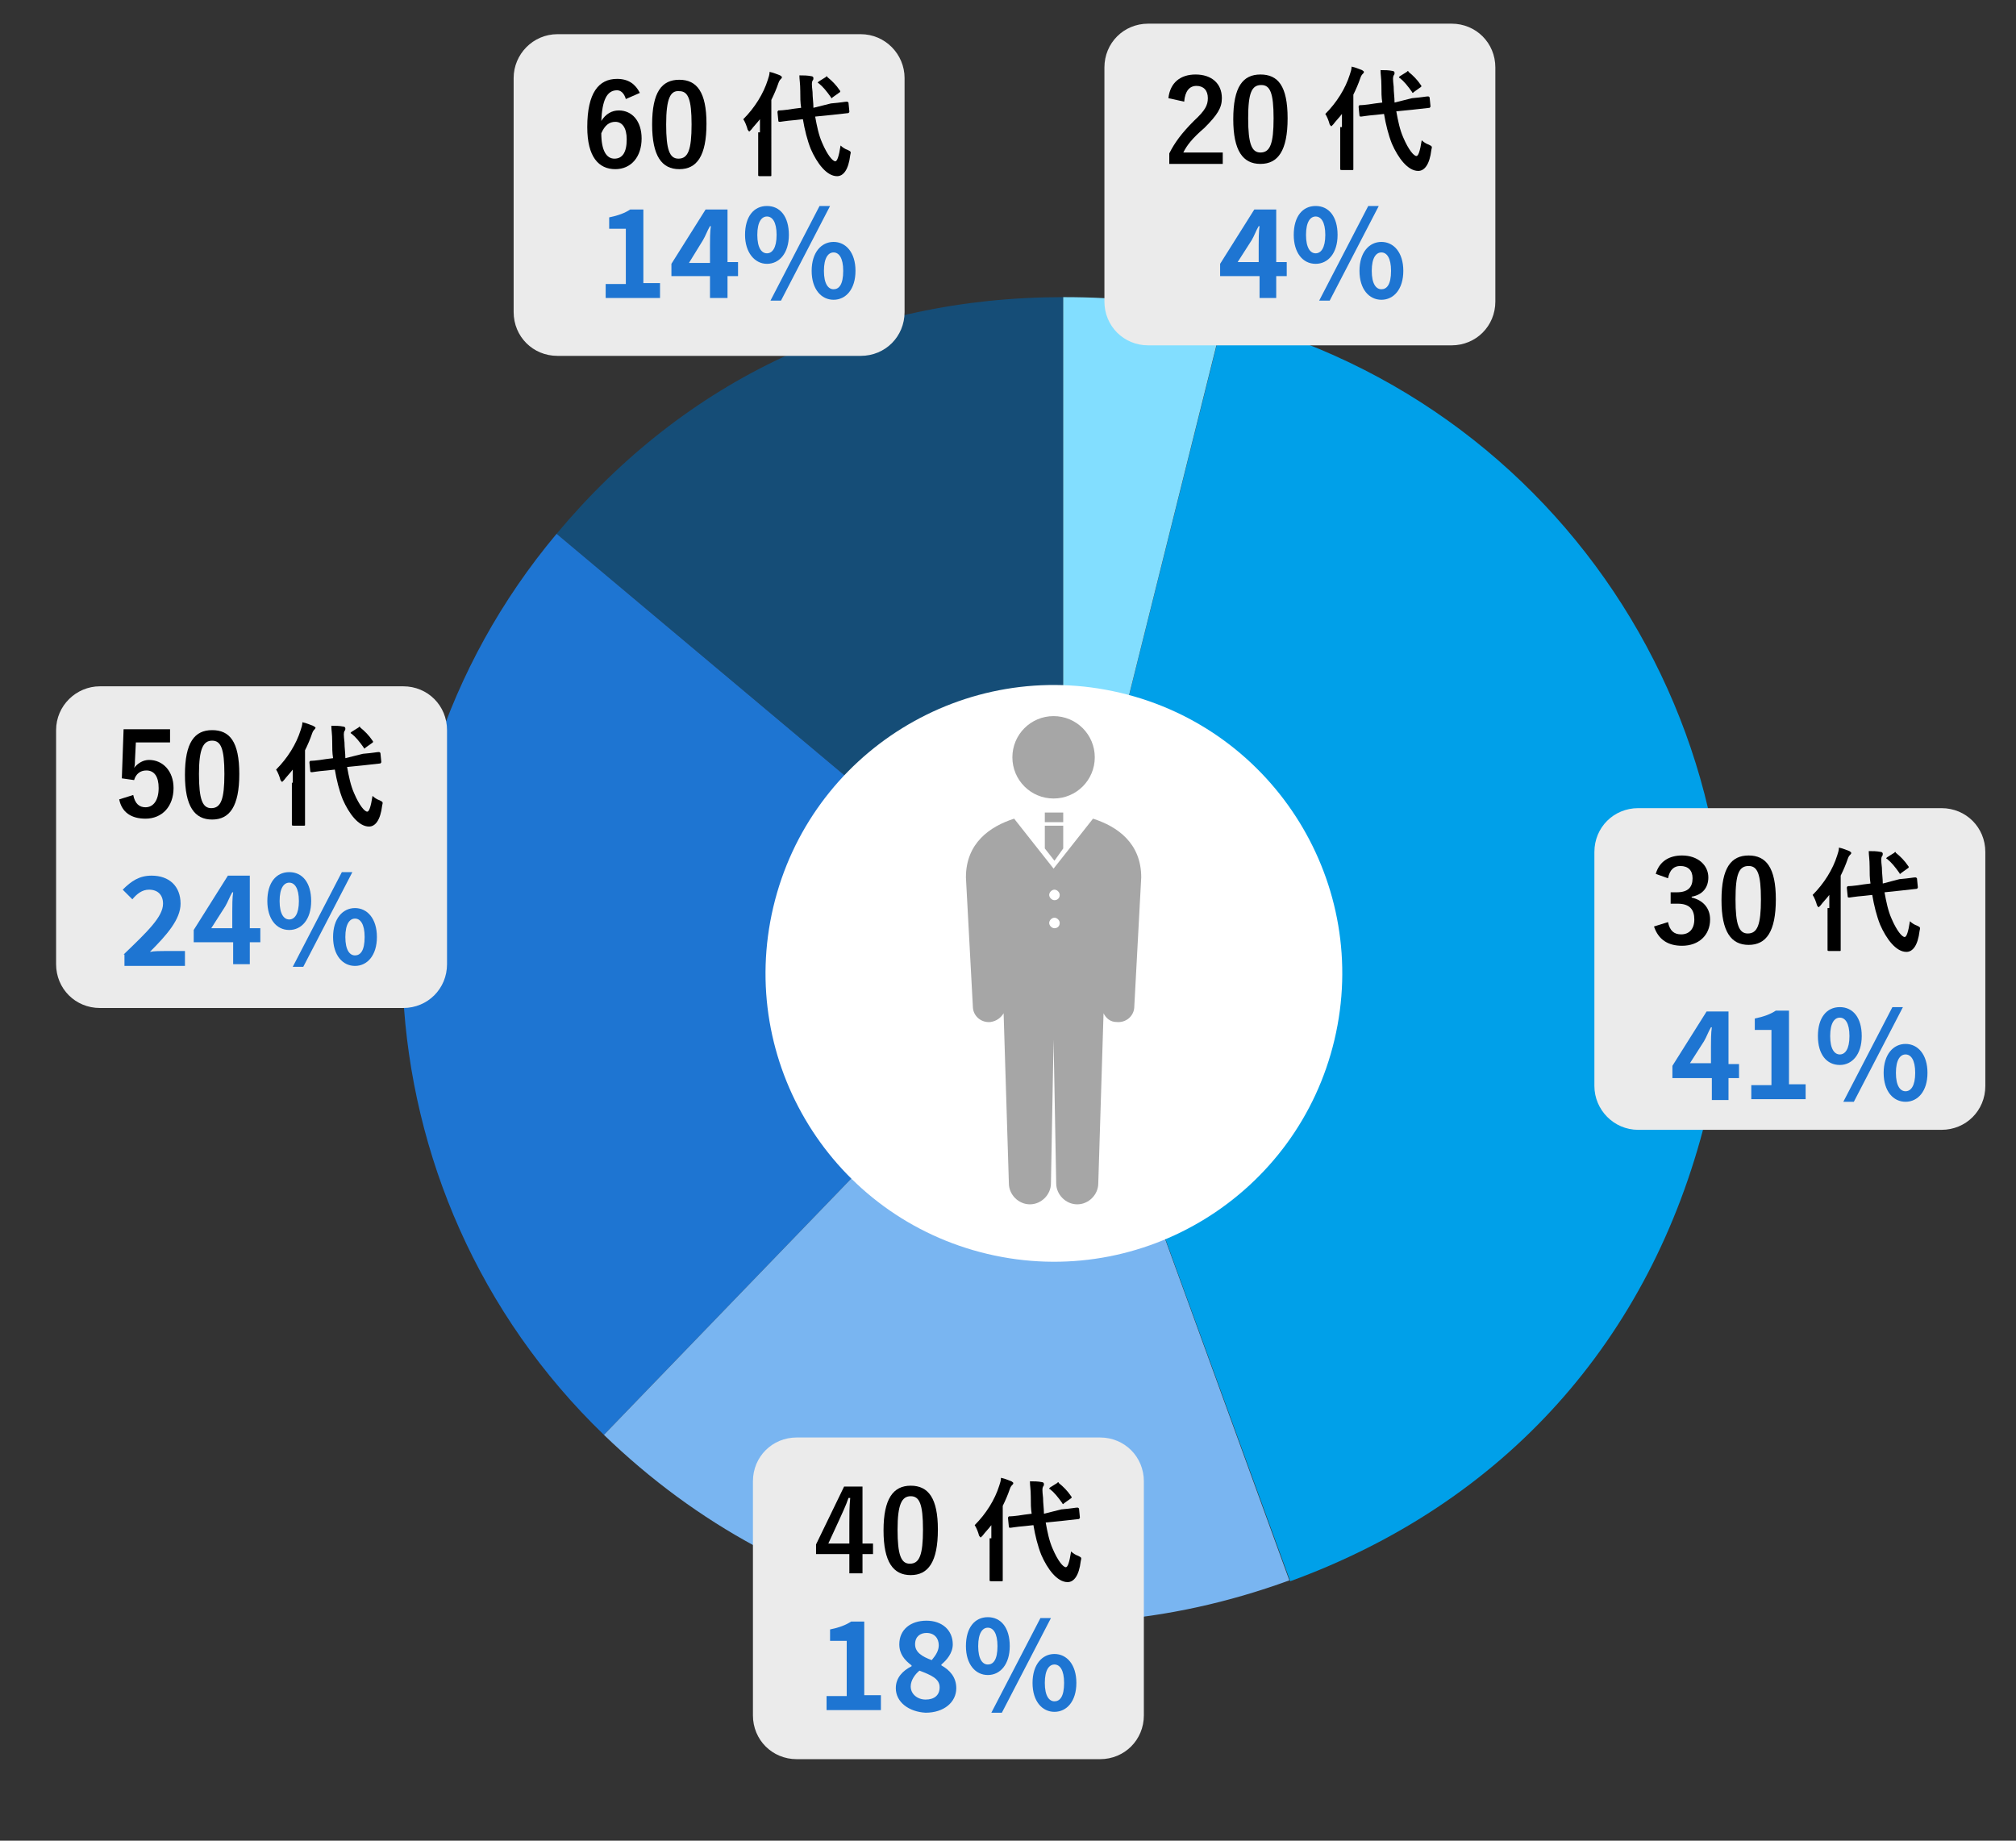 <?xml version="1.0" encoding="utf-8"?>
<!-- Generator: Adobe Illustrator 27.7.0, SVG Export Plug-In . SVG Version: 6.00 Build 0)  -->
<svg version="1.1" id="レイヤー_1" xmlns="http://www.w3.org/2000/svg" xmlns:xlink="http://www.w3.org/1999/xlink" x="0px"
	 y="0px" width="230px" height="210px" viewBox="0 0 230 210" style="enable-background:new 0 0 230 210;" xml:space="preserve">
<rect x="0" y="0" width="230" height="210" fill="#333333" stroke="none"/>
<style type="text/css">
	.st0{fill:#154D77;}
	.st1{fill:#1E75D2;}
	.st2{fill:#79B5F1;}
	.st3{fill:#00A0E9;}
	.st4{fill-rule:evenodd;clip-rule:evenodd;fill:#82DEFF;}
	.st5{fill:#FFFFFF;}
	.st6{fill:#EBEBEB;}
	.st7{fill:#A6A6A6;}
</style>
<g>
	<g>
		<g>
			<path class="st0" d="M121.3,109.4L63.5,60.9c14.8-17.7,34.7-27,57.8-27V109.4z"/>
		</g>
	</g>
	<g>
		<g>
			<path class="st1" d="M121.3,109.4l-52.4,54.3c-28.5-27.5-30.8-72.5-5.4-102.8L121.3,109.4z"/>
		</g>
	</g>
	<g>
		<g>
			<path class="st2" d="M121.3,109.4l25.8,70.9c-27.9,10.2-56.9,4-78.2-16.6L121.3,109.4z"/>
		</g>
	</g>
	<g>
		<g>
			<path class="st3" d="M121.3,109.4l18.3-73.2c40.4,10.1,65.1,51,55,91.5c-6.3,25.2-23,43.8-47.4,52.7L121.3,109.4z"/>
		</g>
	</g>
	<g>
		<g>
			<path class="st4" d="M121.3,109.4V33.9c6.6,0,11.9,0.6,18.3,2.2L121.3,109.4z"/>
		</g>
	</g>
</g>
<g>
	<g>
	</g>
	<g>
	</g>
	<g>
	</g>
	<g>
	</g>
	<g>
	</g>
</g>
<ellipse transform="matrix(0.23 -0.973 0.973 0.23 -15.436 202.572)" class="st5" cx="120.3" cy="111" rx="32.9" ry="32.9"/>
<g>
	<path class="st6" d="M170.6,34.4c0,2.8-2.2,5-5,5h-34.6c-2.8,0-5-2.2-5-5V7.7c0-2.8,2.2-5,5-5h34.6c2.8,0,5,2.2,5,5V34.4z"/>
</g>
<g>
	<path class="st6" d="M226.5,123.9c0,2.8-2.2,5-5,5h-34.6c-2.8,0-5-2.3-5-5V97.2c0-2.8,2.2-5,5-5h34.6c2.8,0,5,2.2,5,5V123.9z"/>
</g>
<g>
	<path class="st6" d="M130.5,195.7c0,2.8-2.2,5-5,5H90.9c-2.8,0-5-2.2-5-5V169c0-2.8,2.2-5,5-5h34.6c2.8,0,5,2.2,5,5V195.7z"/>
</g>
<g>
	<path class="st6" d="M51,110c0,2.8-2.2,5-5,5H11.4c-2.8,0-5-2.2-5-5V83.3c0-2.8,2.3-5,5-5H46c2.8,0,5,2.2,5,5V110z"/>
</g>
<g>
	<path class="st6" d="M103.2,35.6c0,2.8-2.2,5-5,5H63.6c-2.8,0-5-2.2-5-5V8.9c0-2.7,2.2-5,5-5h34.6c2.8,0,5,2.3,5,5V35.6z"/>
</g>
<path class="st1" d="M143.6,31.5h-4.4v-1.4l3.9-6.2h2.5v6h1.2v1.6h-1.2V34h-1.9V31.5z M143.6,30v-2c0-0.6,0-1.6,0.1-2.2h-0.1
	c-0.3,0.5-0.5,1.1-0.8,1.6l-1.6,2.5H143.6z"/>
<path class="st1" d="M147.6,26.8c0-2.1,1-3.3,2.5-3.3c1.5,0,2.5,1.2,2.5,3.3c0,2.1-1.1,3.3-2.5,3.3
	C148.6,30.1,147.6,28.8,147.6,26.8z M151.2,26.8c0-1.5-0.5-2.1-1.1-2.1s-1.1,0.6-1.1,2.1s0.5,2.1,1.1,2.1S151.2,28.3,151.2,26.8z
	 M156.1,23.5h1.2l-5.6,10.8h-1.2L156.1,23.5z M155.1,30.9c0-2.1,1.1-3.3,2.5-3.3s2.5,1.2,2.5,3.3c0,2.1-1.1,3.3-2.5,3.3
	S155.1,33,155.1,30.9z M158.7,30.9c0-1.5-0.5-2.1-1.1-2.1s-1.1,0.6-1.1,2.1s0.5,2.1,1.1,2.1S158.7,32.5,158.7,30.9z"/>
<path d="M133.3,11.2c0.2-1.8,1.4-2.7,3.1-2.7c1.8,0,3,1,3,2.7c0,1.1-0.5,1.9-2,3.4c-1.4,1.2-2,2-2.4,2.8h4.5v1.3h-6.1v-1.2
	c0.6-1.2,1.4-2.3,2.8-3.7c1.3-1.2,1.6-1.8,1.6-2.6c0-0.9-0.5-1.4-1.3-1.4c-0.8,0-1.3,0.6-1.4,1.8L133.3,11.2z"/>
<path d="M146.9,13.5c0,3.7-1.1,5.2-3.1,5.2c-2,0-3.1-1.5-3.1-5.1c0-3.7,1.1-5.1,3.1-5.1S146.9,9.8,146.9,13.5z M142.4,13.5
	c0,2.9,0.4,3.9,1.4,3.9c1.1,0,1.5-1,1.5-3.9c0-2.9-0.4-3.8-1.4-3.8C142.8,9.7,142.4,10.6,142.4,13.5z"/>
<path d="M153.1,14.5c0-0.4,0-0.9,0-1.5c-0.3,0.4-0.7,0.8-1,1.2c-0.1,0.1-0.2,0.2-0.2,0.2c-0.1,0-0.1-0.1-0.2-0.2
	c-0.1-0.4-0.3-0.9-0.5-1.2c1.3-1.3,2.3-2.9,2.8-4.5c0.1-0.3,0.2-0.6,0.2-0.9c0.5,0.1,0.9,0.3,1.2,0.4c0.1,0.1,0.2,0.1,0.2,0.2
	s0,0.1-0.1,0.2c-0.1,0.1-0.2,0.2-0.3,0.5c-0.2,0.6-0.5,1.3-0.8,1.9v6.5c0,1.3,0,1.9,0,2c0,0.1,0,0.1-0.2,0.1h-1.1
	c-0.1,0-0.2,0-0.2-0.1c0-0.1,0-0.7,0-2V14.5z M161.1,11.2c1.2-0.1,1.6-0.2,1.8-0.2c0.1,0,0.1,0,0.2,0.1l0.1,1c0,0.1,0,0.1-0.1,0.2
	l-1.8,0.2l-2,0.2c0.2,1.1,0.4,2.1,0.8,3c0.6,1.4,1.2,2.1,1.5,2.1c0.2,0,0.4-0.5,0.6-1.8c0.2,0.2,0.5,0.4,0.8,0.5
	c0.4,0.2,0.4,0.2,0.3,0.6c-0.2,1.7-0.8,2.4-1.5,2.4c-1.2,0-2.3-1.5-3-3.1c-0.4-1-0.7-2.2-0.9-3.4l-0.9,0.1c-1.2,0.1-1.6,0.2-1.7,0.2
	c-0.1,0-0.2,0-0.2-0.1l-0.1-1c0-0.1,0-0.1,0.1-0.2c0.1,0,0.6,0,1.8-0.2l0.8-0.1c-0.1-0.6-0.1-1.2-0.1-1.9c0-0.9-0.1-1.3-0.1-1.8
	c0.5,0,0.9,0,1.4,0.1c0.1,0,0.2,0.1,0.2,0.2c0,0.1,0,0.2-0.1,0.3c-0.1,0.2-0.1,0.4,0,1.3c0,0.6,0.1,1.2,0.1,1.8L161.1,11.2z
	 M160.5,8.2c0.1-0.1,0.1-0.1,0.1-0.1s0.1,0,0.1,0.1c0.5,0.4,1,0.9,1.4,1.5c0.1,0.1,0.1,0.2-0.1,0.3l-0.7,0.5
	c-0.1,0.1-0.1,0.1-0.1,0.1c0,0-0.1,0-0.1-0.1c-0.5-0.7-0.9-1.2-1.4-1.6c-0.1,0-0.1-0.1-0.1-0.1s0.1-0.1,0.1-0.1L160.5,8.2z"/>
<path d="M188.9,99.7c0.4-1.4,1.5-2.1,3-2.1c1.8,0,3,1.1,3,2.5c0,1.2-0.7,2-1.9,2.2v0.1c1.3,0.3,2.1,1.2,2.1,2.5c0,1.8-1.3,3-3.2,3
	c-1.6,0-2.7-0.7-3.2-2.2l1.6-0.5c0.2,1,0.7,1.4,1.5,1.4c0.9,0,1.5-0.6,1.5-1.7c0-1.1-0.5-1.8-1.9-1.8h-0.8v-1.3h0.7
	c1.3,0,1.8-0.6,1.8-1.6c0-0.9-0.5-1.4-1.4-1.4c-0.7,0-1.2,0.4-1.4,1.4L188.9,99.7z"/>
<path d="M202.6,102.6c0,3.7-1.1,5.2-3.1,5.2c-2,0-3.1-1.5-3.1-5.1c0-3.7,1.1-5.1,3.1-5.1S202.6,99,202.6,102.6z M198,102.6
	c0,2.9,0.4,3.9,1.4,3.9c1.1,0,1.5-1,1.5-3.9c0-2.9-0.4-3.8-1.4-3.8C198.4,98.8,198,99.7,198,102.6z"/>
<path d="M208.7,103.6c0-0.4,0-0.9,0-1.5c-0.3,0.4-0.7,0.8-1,1.2c-0.1,0.1-0.2,0.2-0.2,0.2c-0.1,0-0.1-0.1-0.2-0.2
	c-0.1-0.4-0.3-0.9-0.5-1.2c1.3-1.3,2.3-2.9,2.8-4.5c0.1-0.3,0.2-0.6,0.2-0.9c0.5,0.1,0.9,0.3,1.2,0.4c0.1,0.1,0.2,0.1,0.2,0.2
	s0,0.1-0.1,0.2c-0.1,0.1-0.2,0.2-0.3,0.5c-0.2,0.6-0.5,1.3-0.8,1.9v6.5c0,1.3,0,1.9,0,2c0,0.1,0,0.1-0.2,0.1h-1.1
	c-0.1,0-0.2,0-0.2-0.1c0-0.1,0-0.7,0-2V103.6z M216.7,100.3c1.2-0.1,1.6-0.2,1.8-0.2c0.1,0,0.1,0,0.2,0.1l0.1,1c0,0.1,0,0.1-0.1,0.2
	l-1.8,0.2l-1.9,0.2c0.2,1.1,0.4,2.1,0.8,3c0.6,1.4,1.2,2.1,1.5,2.1c0.2,0,0.4-0.5,0.6-1.8c0.2,0.2,0.5,0.4,0.8,0.5
	c0.4,0.2,0.4,0.2,0.3,0.6c-0.2,1.7-0.8,2.4-1.5,2.4c-1.2,0-2.3-1.5-3-3.1c-0.4-1-0.7-2.2-0.9-3.4l-0.9,0.1c-1.2,0.1-1.6,0.2-1.7,0.2
	c-0.1,0-0.2,0-0.2-0.1l-0.1-1c0-0.1,0-0.1,0.1-0.2c0.1,0,0.6,0,1.8-0.2l0.8-0.1c-0.1-0.6-0.1-1.2-0.1-1.9c0-0.9-0.1-1.3-0.1-1.8
	c0.5,0,0.9,0,1.4,0.1c0.1,0,0.2,0.1,0.2,0.2c0,0.1,0,0.2-0.1,0.3c-0.1,0.2-0.1,0.4,0,1.3c0,0.6,0.1,1.2,0.1,1.8L216.7,100.3z
	 M216.1,97.3c0.1-0.1,0.1-0.1,0.1-0.1s0.1,0,0.1,0.1c0.5,0.4,1,0.9,1.4,1.5c0.1,0.1,0.1,0.2-0.1,0.3l-0.7,0.5
	c-0.1,0.1-0.1,0.1-0.1,0.1c0,0-0.1,0-0.1-0.1c-0.5-0.7-0.9-1.2-1.4-1.6c-0.1,0-0.1-0.1-0.1-0.1s0.1-0.1,0.1-0.1L216.1,97.3z"/>
<path d="M98.4,176.1h1.2v1.2h-1.2v2.2h-1.5v-2.2h-3.8v-1.1l3.2-6.6h2.1V176.1z M96.9,173.9c0-1.1,0-2,0.1-3h-0.2
	c-0.3,0.9-0.7,1.7-1.1,2.6l-1.2,2.6h2.4V173.9z"/>
<path d="M107,174.5c0,3.7-1.1,5.2-3.1,5.2c-2,0-3.1-1.5-3.1-5.1s1.1-5.1,3.1-5.1S107,170.9,107,174.5z M102.4,174.5
	c0,2.9,0.4,3.9,1.4,3.9c1.1,0,1.5-1,1.5-3.9c0-2.9-0.4-3.8-1.4-3.8C102.9,170.7,102.4,171.6,102.4,174.5z"/>
<path d="M113.1,175.5c0-0.4,0-0.9,0-1.5c-0.3,0.4-0.7,0.8-1,1.2c-0.1,0.1-0.2,0.2-0.2,0.2c-0.1,0-0.1-0.1-0.2-0.2
	c-0.1-0.4-0.3-0.9-0.5-1.2c1.3-1.3,2.3-2.9,2.8-4.5c0.1-0.3,0.2-0.6,0.2-0.9c0.5,0.1,0.9,0.3,1.2,0.4c0.1,0.1,0.2,0.1,0.2,0.2
	s0,0.1-0.1,0.2c-0.1,0.1-0.2,0.2-0.3,0.5c-0.2,0.6-0.5,1.3-0.8,1.9v6.5c0,1.3,0,1.9,0,2c0,0.1,0,0.1-0.2,0.1h-1.1
	c-0.1,0-0.2,0-0.2-0.1c0-0.1,0-0.7,0-2V175.5z M121.1,172.2c1.2-0.1,1.6-0.2,1.8-0.2c0.1,0,0.1,0,0.2,0.1l0.1,1c0,0.1,0,0.1-0.1,0.2
	l-1.8,0.2l-2,0.2c0.2,1.1,0.4,2.1,0.8,3c0.6,1.4,1.2,2.1,1.5,2.1c0.2,0,0.4-0.5,0.6-1.8c0.2,0.2,0.5,0.4,0.8,0.5
	c0.4,0.2,0.4,0.2,0.3,0.6c-0.2,1.7-0.8,2.4-1.5,2.4c-1.2,0-2.3-1.5-3-3.1c-0.4-1-0.7-2.2-0.9-3.4l-0.9,0.1c-1.2,0.1-1.6,0.2-1.7,0.2
	c-0.1,0-0.2,0-0.2-0.1l-0.1-1c0-0.1,0-0.1,0.1-0.2c0.1,0,0.6,0,1.8-0.2l0.8-0.1c-0.1-0.6-0.1-1.2-0.1-1.9c0-0.9-0.1-1.3-0.1-1.8
	c0.5,0,0.9,0,1.4,0.1c0.1,0,0.2,0.1,0.2,0.2c0,0.1,0,0.2-0.1,0.3c-0.1,0.2-0.1,0.4,0,1.3c0,0.6,0.1,1.2,0.1,1.8L121.1,172.2z
	 M120.6,169.2c0.1-0.1,0.1-0.1,0.1-0.1s0.1,0,0.1,0.1c0.5,0.4,1,0.9,1.4,1.5c0.1,0.1,0.1,0.2-0.1,0.3l-0.7,0.5
	c-0.1,0.1-0.1,0.1-0.1,0.1c0,0-0.1,0-0.1-0.1c-0.5-0.7-0.9-1.2-1.4-1.6c-0.1,0-0.1-0.1-0.1-0.1s0.1-0.1,0.1-0.1L120.6,169.2z"/>
<path d="M19.4,84.7h-3.9l-0.1,2c0,0.3,0,0.6-0.1,0.9c0.4-0.5,1-0.9,1.7-0.9c1.6,0,2.8,1.3,2.8,3.2c0,2.1-1.3,3.5-3.2,3.5
	c-1.6,0-2.7-0.7-3-2.2l1.6-0.5c0.2,1,0.7,1.4,1.4,1.4c0.9,0,1.5-0.8,1.5-2.2c0-1.3-0.5-2-1.4-2c-0.7,0-1.2,0.4-1.4,1.1l-1.4-0.2
	l0.2-5.6h5.3V84.7z"/>
<path d="M27.3,88.3c0,3.7-1.1,5.2-3.1,5.2c-2,0-3.1-1.5-3.1-5.1c0-3.7,1.1-5.1,3.1-5.1S27.3,84.6,27.3,88.3z M22.7,88.3
	c0,2.9,0.4,3.9,1.4,3.9c1.1,0,1.5-1,1.5-3.9c0-2.9-0.4-3.8-1.4-3.8C23.2,84.5,22.7,85.4,22.7,88.3z"/>
<path d="M33.4,89.3c0-0.4,0-0.9,0-1.5c-0.3,0.4-0.7,0.8-1,1.2c-0.1,0.1-0.2,0.2-0.2,0.2c-0.1,0-0.1-0.1-0.2-0.2
	c-0.1-0.4-0.3-0.9-0.5-1.2c1.3-1.3,2.3-2.9,2.8-4.5c0.1-0.3,0.2-0.6,0.2-0.9c0.5,0.1,0.9,0.3,1.2,0.4C35.9,82.9,36,83,36,83
	s0,0.1-0.1,0.2c-0.1,0.1-0.2,0.2-0.3,0.5c-0.2,0.6-0.5,1.3-0.8,1.9v6.5c0,1.3,0,1.9,0,2c0,0.1,0,0.1-0.2,0.1h-1.1
	c-0.1,0-0.2,0-0.2-0.1c0-0.1,0-0.7,0-2V89.3z M41.4,86c1.2-0.1,1.6-0.2,1.8-0.2c0.1,0,0.1,0,0.2,0.1l0.1,1c0,0.1,0,0.1-0.1,0.2
	l-1.8,0.2l-2,0.2c0.2,1.1,0.4,2.1,0.8,3c0.6,1.4,1.2,2.1,1.5,2.1c0.2,0,0.4-0.5,0.6-1.8c0.2,0.2,0.5,0.4,0.8,0.5
	c0.4,0.2,0.4,0.2,0.3,0.6c-0.2,1.7-0.8,2.4-1.5,2.4c-1.2,0-2.3-1.5-3-3.1c-0.4-1-0.7-2.2-0.9-3.4l-0.9,0.1c-1.2,0.1-1.6,0.2-1.7,0.2
	c-0.1,0-0.2,0-0.2-0.1l-0.1-1c0-0.1,0-0.1,0.1-0.2c0.1,0,0.6,0,1.8-0.2l0.8-0.1c-0.1-0.6-0.1-1.2-0.1-1.9c0-0.9-0.1-1.3-0.1-1.8
	c0.5,0,0.9,0,1.4,0.1c0.1,0,0.2,0.1,0.2,0.2c0,0.1,0,0.2-0.1,0.3c-0.1,0.2-0.1,0.4,0,1.3c0,0.6,0.1,1.2,0.1,1.8L41.4,86z M40.9,83
	c0.1-0.1,0.1-0.1,0.1-0.1s0.1,0,0.1,0.1c0.5,0.4,1,0.9,1.4,1.5c0.1,0.1,0.1,0.2-0.1,0.3l-0.7,0.5c-0.1,0.1-0.1,0.1-0.1,0.1
	c0,0-0.1,0-0.1-0.1c-0.5-0.7-0.9-1.2-1.4-1.6c-0.1,0-0.1-0.1-0.1-0.1s0.1-0.1,0.1-0.1L40.9,83z"/>
<path d="M71.4,11.3c-0.2-0.7-0.6-1-1-1c-1.2,0-1.7,1.2-1.8,3.5c0.5-0.8,1.2-1.2,2-1.2c1.5,0,2.6,1.2,2.6,3.2c0,2.1-1.2,3.5-3,3.5
	c-1.9,0-3.2-1.4-3.2-4.8c0-3.9,1.3-5.5,3.4-5.5c1.3,0,2.1,0.6,2.6,1.6L71.4,11.3z M70.1,18.1c0.9,0,1.4-0.7,1.4-2.2
	c0-1.3-0.5-2-1.3-2c-0.7,0-1.2,0.4-1.6,1.3C68.6,17.2,69.2,18.1,70.1,18.1z"/>
<path d="M80.6,14.1c0,3.7-1.1,5.2-3.1,5.2c-2,0-3.1-1.5-3.1-5.1c0-3.7,1.1-5.1,3.1-5.1S80.6,10.5,80.6,14.1z M76,14.2
	c0,2.9,0.4,3.9,1.4,3.9c1.1,0,1.5-1,1.5-3.9c0-2.9-0.4-3.8-1.4-3.8C76.5,10.3,76,11.2,76,14.2z"/>
<path d="M86.7,15.1c0-0.4,0-0.9,0-1.5c-0.3,0.4-0.7,0.8-1,1.2c-0.1,0.1-0.2,0.2-0.2,0.2c-0.1,0-0.1-0.1-0.2-0.2
	c-0.1-0.4-0.3-0.9-0.5-1.2c1.3-1.3,2.3-2.9,2.8-4.5c0.1-0.3,0.2-0.6,0.2-0.9c0.5,0.1,0.9,0.3,1.2,0.4c0.1,0.1,0.2,0.1,0.2,0.2
	s0,0.1-0.1,0.2c-0.1,0.1-0.2,0.2-0.3,0.5c-0.2,0.6-0.5,1.3-0.8,1.9V18c0,1.3,0,1.9,0,2c0,0.1,0,0.1-0.2,0.1h-1.1
	c-0.1,0-0.2,0-0.2-0.1c0-0.1,0-0.7,0-2V15.1z M94.8,11.8c1.2-0.1,1.6-0.2,1.8-0.2c0.1,0,0.1,0,0.2,0.1l0.1,1c0,0.1,0,0.1-0.1,0.2
	l-1.8,0.2l-2,0.2c0.2,1.1,0.4,2.1,0.8,3c0.6,1.4,1.2,2.1,1.5,2.1c0.2,0,0.4-0.5,0.6-1.8c0.2,0.2,0.5,0.4,0.8,0.5
	c0.4,0.2,0.4,0.2,0.3,0.6c-0.2,1.7-0.8,2.4-1.5,2.4c-1.2,0-2.3-1.5-3-3.1c-0.4-1-0.7-2.2-0.9-3.4l-0.9,0.1c-1.2,0.1-1.6,0.2-1.7,0.2
	c-0.1,0-0.2,0-0.2-0.1l-0.1-1c0-0.1,0-0.1,0.1-0.2c0.1,0,0.6,0,1.8-0.2l0.8-0.1c-0.1-0.6-0.1-1.2-0.1-1.9c0-0.9-0.1-1.3-0.1-1.8
	c0.5,0,0.9,0,1.4,0.1c0.1,0,0.2,0.1,0.2,0.2c0,0.1,0,0.2-0.1,0.3c-0.1,0.2-0.1,0.4,0,1.3c0,0.6,0.1,1.2,0.1,1.8L94.8,11.8z
	 M94.2,8.8c0.1-0.1,0.1-0.1,0.1-0.1s0.1,0,0.1,0.1c0.5,0.4,1,0.9,1.4,1.5c0.1,0.1,0.1,0.2-0.1,0.3l-0.7,0.5
	c-0.1,0.1-0.1,0.1-0.1,0.1c0,0-0.1,0-0.1-0.1c-0.5-0.7-0.9-1.2-1.4-1.6c-0.1,0-0.1-0.1-0.1-0.1s0.1-0.1,0.1-0.1L94.2,8.8z"/>
<path class="st1" d="M195.2,123h-4.4v-1.4l3.9-6.2h2.5v6h1.2v1.6h-1.2v2.5h-1.9V123z M195.2,121.4v-2c0-0.6,0-1.6,0.1-2.2h-0.1
	c-0.3,0.5-0.5,1.1-0.8,1.6l-1.6,2.5H195.2z"/>
<path class="st1" d="M199.9,123.8h2.2v-6.3h-1.9v-1.3c1-0.2,1.8-0.5,2.4-0.9h1.5v8.4h1.9v1.7h-6.2V123.8z"/>
<path class="st1" d="M207.4,118.2c0-2.1,1-3.3,2.5-3.3c1.5,0,2.5,1.2,2.5,3.3c0,2.1-1.1,3.3-2.5,3.3
	C208.4,121.5,207.4,120.3,207.4,118.2z M211,118.2c0-1.5-0.5-2.1-1.1-2.1s-1.1,0.6-1.1,2.1c0,1.5,0.5,2.1,1.1,2.1
	S211,119.7,211,118.2z M215.9,114.9h1.2l-5.6,10.8h-1.2L215.9,114.9z M214.9,122.4c0-2.1,1.1-3.3,2.5-3.3s2.5,1.2,2.5,3.3
	c0,2.1-1.1,3.3-2.5,3.3S214.9,124.5,214.9,122.4z M218.5,122.4c0-1.5-0.5-2.1-1.1-2.1s-1.1,0.6-1.1,2.1c0,1.5,0.5,2.1,1.1,2.1
	S218.5,123.9,218.5,122.4z"/>
<path class="st1" d="M14.1,108.9c2.7-2.6,4.5-4.3,4.5-5.8c0-1-0.6-1.6-1.6-1.6c-0.8,0-1.4,0.5-1.9,1.1l-1.1-1.1c1-1,1.9-1.6,3.3-1.6
	c2,0,3.3,1.2,3.3,3.2c0,1.8-1.6,3.6-3.5,5.5c0.5-0.1,1.2-0.1,1.7-0.1h2.3v1.7h-6.9V108.9z"/>
<path class="st1" d="M26.5,107.5h-4.4v-1.4l3.9-6.2h2.5v6h1.2v1.6h-1.2v2.5h-1.9V107.5z M26.5,106v-2c0-0.6,0-1.6,0.1-2.2h-0.1
	c-0.3,0.5-0.5,1.1-0.8,1.6l-1.6,2.5H26.5z"/>
<path class="st1" d="M30.5,102.8c0-2.1,1-3.3,2.5-3.3c1.5,0,2.5,1.2,2.5,3.3c0,2.1-1.1,3.3-2.5,3.3
	C31.5,106.1,30.5,104.8,30.5,102.8z M34.1,102.8c0-1.5-0.5-2.1-1.1-2.1s-1.1,0.6-1.1,2.1s0.5,2.1,1.1,2.1S34.1,104.3,34.1,102.8z
	 M39,99.5h1.2l-5.6,10.8h-1.2L39,99.5z M38,106.9c0-2.1,1.1-3.3,2.5-3.3s2.5,1.2,2.5,3.3c0,2.1-1.1,3.3-2.5,3.3S38,109,38,106.9z
	 M41.6,106.9c0-1.5-0.5-2.1-1.1-2.1s-1.1,0.6-1.1,2.1c0,1.5,0.5,2.1,1.1,2.1S41.6,108.5,41.6,106.9z"/>
<path class="st1" d="M69.2,32.4h2.2v-6.3h-1.9v-1.3c1-0.2,1.8-0.5,2.4-0.9h1.5v8.4h1.9V34h-6.2V32.4z"/>
<path class="st1" d="M81,31.5h-4.4v-1.4l3.9-6.2H83v6h1.2v1.6H83V34H81V31.5z M81,30v-2c0-0.6,0-1.6,0.1-2.2h-0.1
	c-0.3,0.5-0.5,1.1-0.8,1.6L78.6,30H81z"/>
<path class="st1" d="M85,26.8c0-2.1,1-3.3,2.5-3.3c1.5,0,2.5,1.2,2.5,3.3c0,2.1-1.1,3.3-2.5,3.3C86.1,30.1,85,28.8,85,26.8z
	 M88.6,26.8c0-1.5-0.5-2.1-1.1-2.1s-1.1,0.6-1.1,2.1s0.5,2.1,1.1,2.1S88.6,28.3,88.6,26.8z M93.5,23.5h1.2l-5.6,10.8h-1.2L93.5,23.5
	z M92.6,30.9c0-2.1,1.1-3.3,2.5-3.3s2.5,1.2,2.5,3.3c0,2.1-1.1,3.3-2.5,3.3S92.6,33,92.6,30.9z M96.2,30.9c0-1.5-0.5-2.1-1.1-2.1
	S94,29.4,94,30.9s0.5,2.1,1.1,2.1S96.2,32.5,96.2,30.9z"/>
<g>
	<g>
		<path class="st7" d="M124.9,86.4c0,2.6-2.1,4.7-4.7,4.7c-2.6,0-4.7-2.1-4.7-4.7c0-2.6,2.1-4.7,4.7-4.7
			C122.8,81.7,124.9,83.8,124.9,86.4z"/>
		<g>
			<rect x="119.2" y="92.7" class="st7" width="2.1" height="1.1"/>
			<polygon class="st7" points="120.3,98.2 121.3,96.8 121.3,94.2 119.2,94.2 119.2,96.8 			"/>
			<path class="st7" d="M124.7,93.4l-4.5,5.7l-4.5-5.7c-2.8,0.9-5.5,2.8-5.5,6.7l0.8,14.9c0.1,1,1,1.7,2,1.6c0.7-0.1,1.2-0.5,1.5-1
				l0.6,19.4c0,1.3,1.1,2.4,2.4,2.4c1.3,0,2.4-1.1,2.4-2.4l0.3-16.4h0l0.3,16.4c0,1.3,1.1,2.4,2.4,2.4c1.3,0,2.4-1.1,2.4-2.4
				l0.6-19.4c0.3,0.6,0.8,1,1.5,1c1,0.1,1.9-0.6,2-1.6l0.8-14.9C130.2,96.2,127.5,94.3,124.7,93.4z M120.3,105.9
				c-0.3,0-0.6-0.3-0.6-0.6c0-0.3,0.3-0.6,0.6-0.6c0.3,0,0.6,0.3,0.6,0.6C120.9,105.7,120.6,105.9,120.3,105.9z M120.3,102.7
				c-0.3,0-0.6-0.3-0.6-0.6c0-0.3,0.3-0.6,0.6-0.6c0.3,0,0.6,0.3,0.6,0.6C120.9,102.5,120.6,102.7,120.3,102.7z"/>
		</g>
	</g>
</g>
<path class="st1" d="M94.4,193.5h2.2v-6.3h-1.9v-1.3c1-0.2,1.8-0.5,2.4-0.9h1.5v8.4h1.9v1.7h-6.2V193.5z"/>
<path class="st1" d="M102.2,192.6c0-1.2,0.8-2,1.8-2.5V190c-0.8-0.6-1.4-1.3-1.4-2.4c0-1.7,1.3-2.7,3.1-2.7c1.8,0,3,1.1,3,2.7
	c0,1-0.7,1.8-1.3,2.3v0.1c0.9,0.5,1.7,1.3,1.7,2.6c0,1.6-1.4,2.8-3.5,2.8C103.7,195.3,102.2,194.2,102.2,192.6z M107.2,192.5
	c0-1-1-1.4-2.3-1.9c-0.5,0.4-1,1.1-1,1.8c0,0.9,0.8,1.5,1.7,1.5C106.6,193.9,107.2,193.4,107.2,192.5z M107.1,187.7
	c0-0.8-0.5-1.4-1.4-1.4c-0.7,0-1.3,0.4-1.3,1.3c0,0.9,0.8,1.4,1.9,1.8C106.8,188.8,107.1,188.3,107.1,187.7z"/>
<path class="st1" d="M110.2,187.8c0-2.1,1-3.3,2.5-3.3c1.5,0,2.5,1.2,2.5,3.3c0,2.1-1.1,3.3-2.5,3.3
	C111.3,191.1,110.2,189.9,110.2,187.8z M113.8,187.8c0-1.5-0.5-2.1-1.1-2.1s-1.1,0.6-1.1,2.1c0,1.5,0.5,2.1,1.1,2.1
	S113.8,189.4,113.8,187.8z M118.7,184.6h1.2l-5.6,10.8h-1.2L118.7,184.6z M117.8,192c0-2.1,1.1-3.3,2.5-3.3s2.5,1.2,2.5,3.3
	c0,2.1-1.1,3.3-2.5,3.3S117.8,194.1,117.8,192z M121.4,192c0-1.5-0.5-2.1-1.1-2.1s-1.1,0.6-1.1,2.1c0,1.5,0.5,2.1,1.1,2.1
	S121.4,193.6,121.4,192z"/>
</svg>
